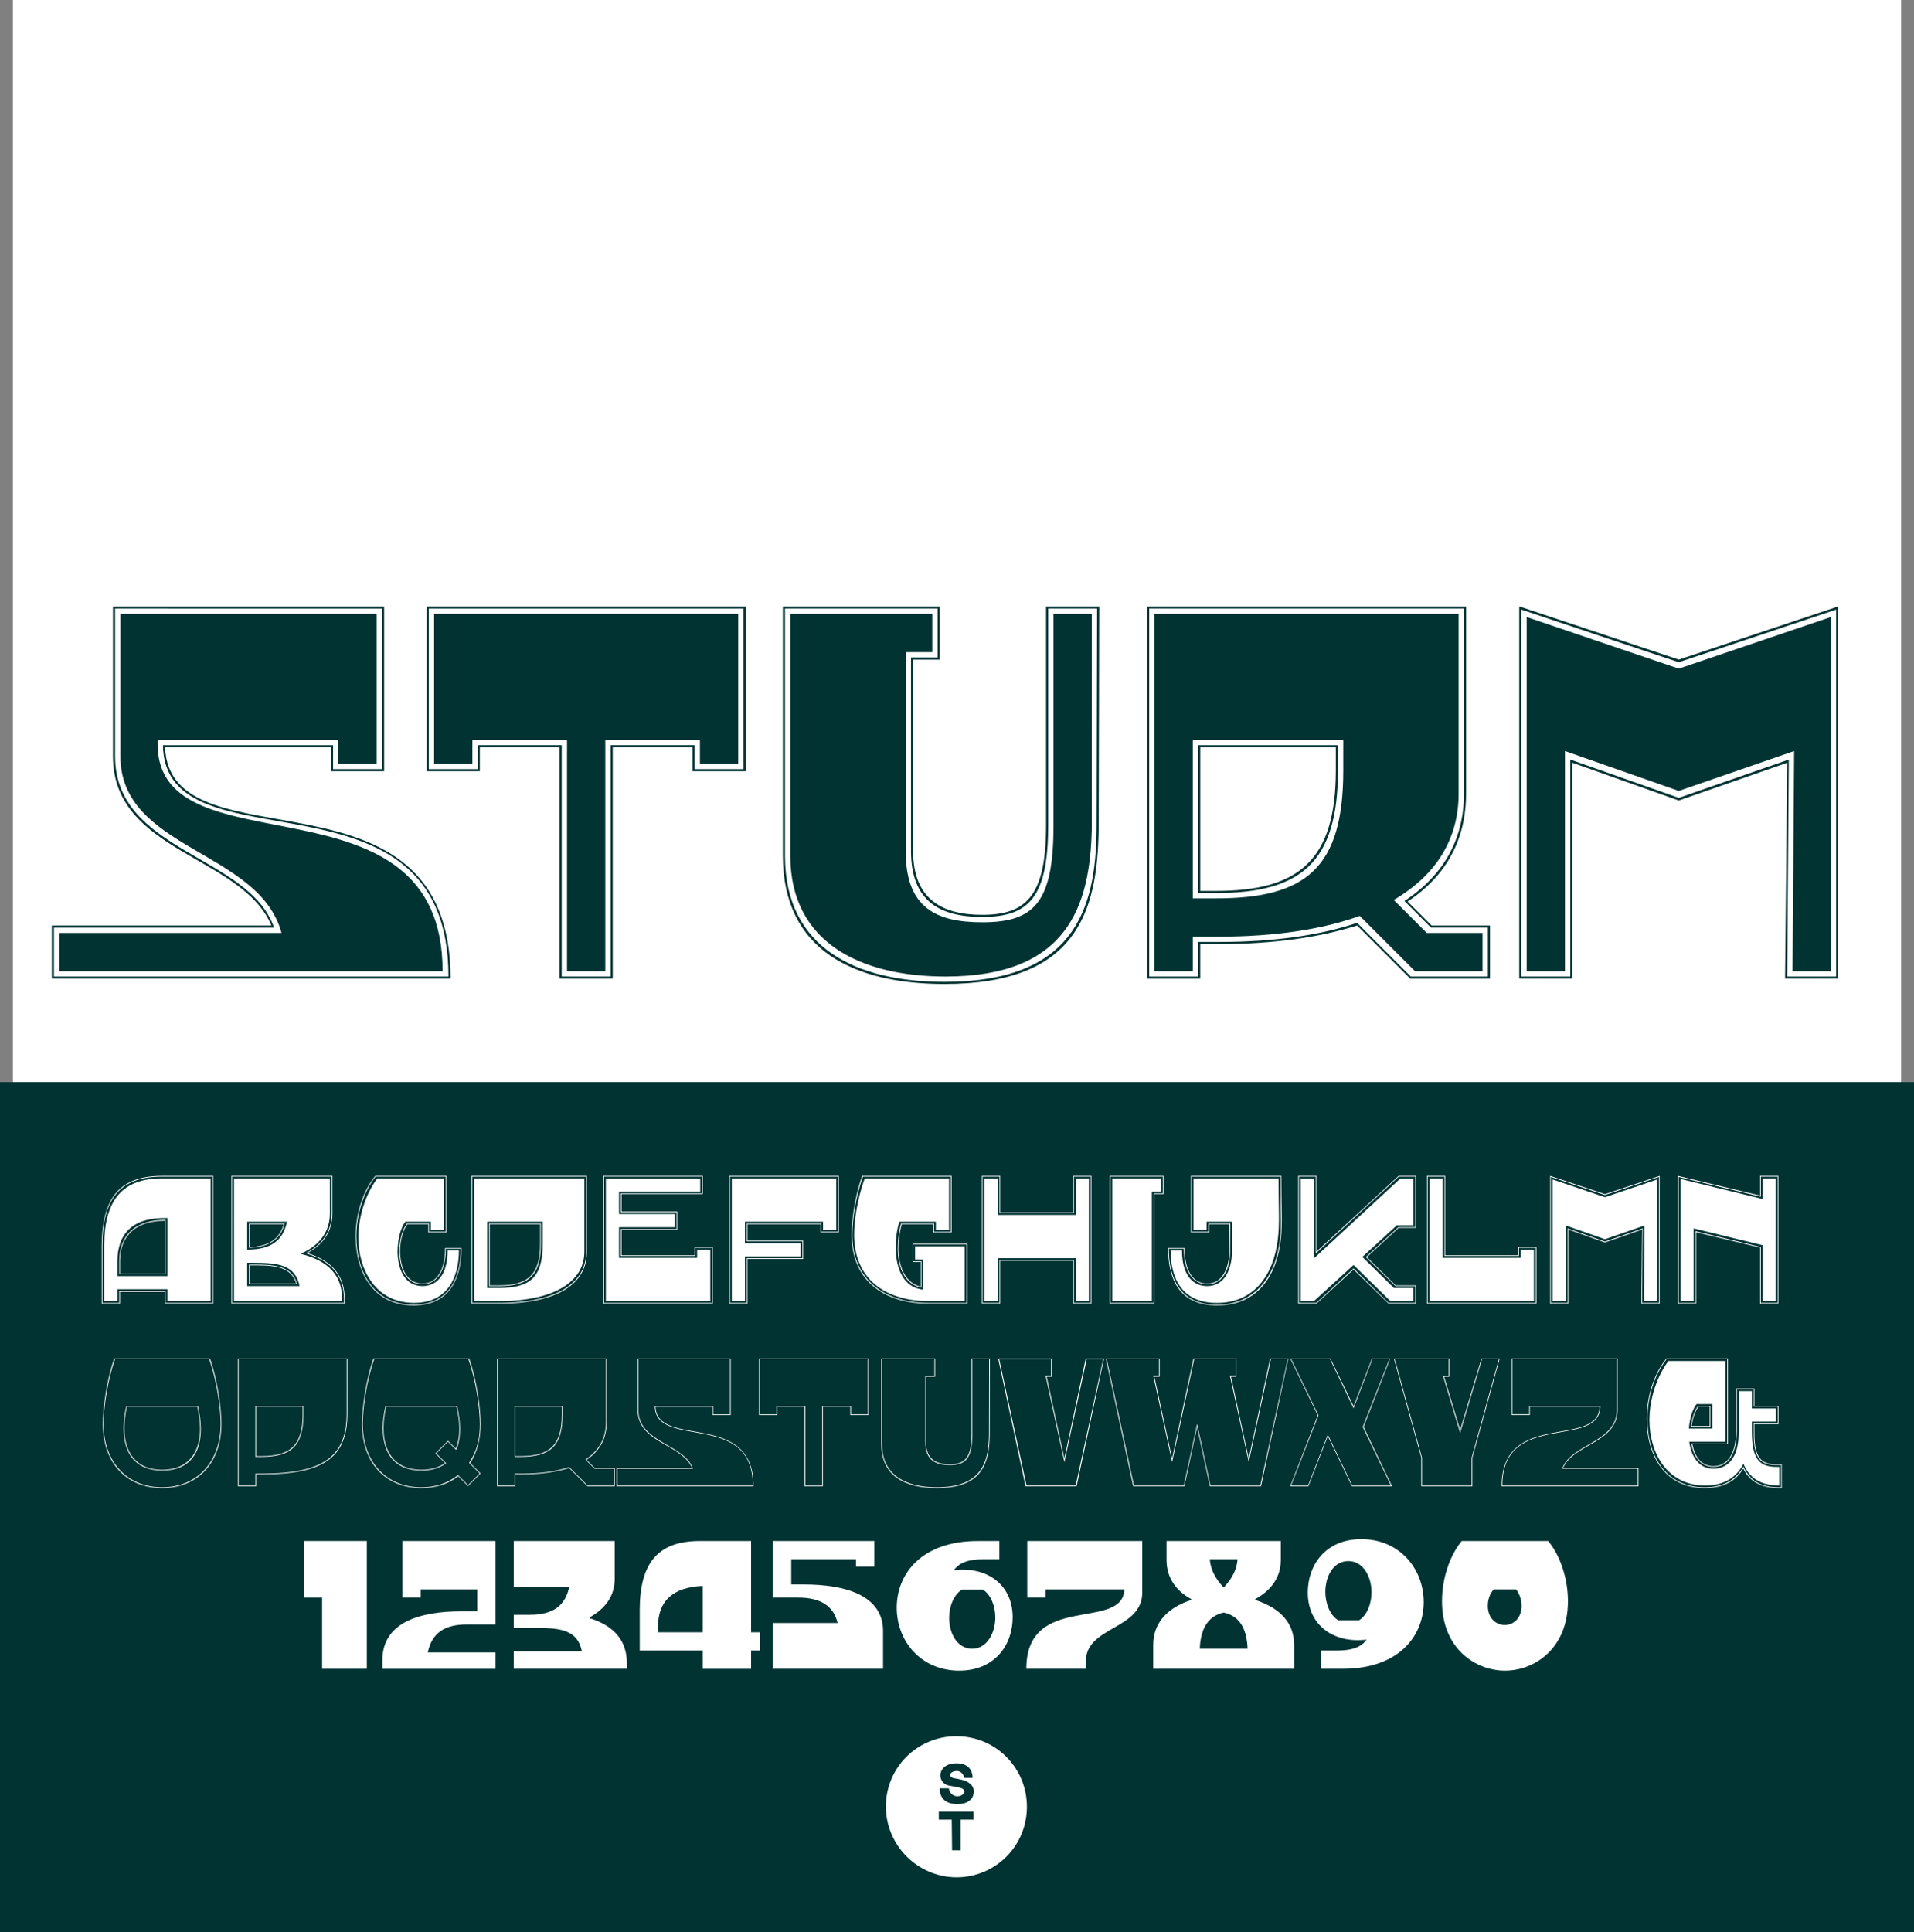 <?xml version="1.0" encoding="UTF-8"?><svg id="Layer_1" xmlns="http://www.w3.org/2000/svg" viewBox="0 0 1080 1090"><rect x="0" y="0" width="1080" height="1090" fill="#808080" stroke="none"/><defs><style>.cls-1{fill:#013333;}.cls-2{fill:#fff;}</style></defs><rect class="cls-2" x="7.27" width="1065.46" height="1080"/><rect class="cls-1" y="610.47" width="1080" height="479.53"/><path class="cls-1" d="M216.75,342.11v93h-30v-13.5h-93.6c2.7,69.3,161.1,4.2,161.1,130.5H29.25v-30h123.9c-16.8-39.6-89.4-41.1-89.4-95.4v-84.6h153ZM154.65,523.31H30.45v27.6h222.6c0-124.5-160.2-57.9-161.1-130.5h96v13.5h27.6v-90.6H64.95v83.4c0,54,75.3,55.5,89.7,96.6ZM212.55,346.31v84.6h-21.6v-13.5h-102v2.4c0,73.5,160.8,12.6,160.8,128.1h.3H33.45v-21.6h125.4c-12.6-46.8-90.9-46.8-90.9-99.6v-80.4h144.6Z"/><path class="cls-1" d="M315.75,421.61h-45v13.5h-30v-93h180v93h-30v-13.5h-45v130.5h-30v-130.5ZM344.55,550.91v-130.5h47.4v13.5h27.6v-90.6h-177.6v90.6h27.6v-13.5h47.4v130.5h27.6ZM416.55,430.91h-21.6v-13.5h-53.4v130.5h-21.6v-130.5h-53.4v13.5h-21.6v-84.6h171.6v84.6Z"/><path class="cls-1" d="M441.75,342.11h88.5v30h-15v108c0,27.6,16.8,36,39,36,24.9,0,36-10.8,36-50.4v-123.6h30l-.3,125.1c-.6,48-12.9,87.9-87,87.9-50.4,0-91.2-18.6-91.2-72.3v-140.7ZM532.95,553.91c72.9,0,85.5-40.5,85.8-86.7l.3-123.9h-27.6v122.4c0,40.8-11.1,51.6-37.2,51.6-23.4,0-40.2-8.4-40.2-37.2v-109.2h15v-27.6h-86.1v139.5c0,52.5,40.8,71.1,90,71.1ZM445.95,346.31h80.1v21.6h-15v112.2c0,31.8,16.8,40.2,43.2,40.2,29.1,0,40.2-10.8,40.2-54.6v-119.4h21.6v120.9c-.9,43.8-13.5,83.7-82.5,83.7-47.1,0-87.6-18.6-87.6-68.1v-136.5Z"/><path class="cls-1" d="M827.25,342.11v105.6c0,25.5-10.8,46.2-33,60.9l13.5,13.5h33v30h-45l-30-30c-20.7,6.6-46.5,10.5-78,10.5h-10.5v19.5h-30v-210h180ZM648.45,550.91h27.6v-19.5h11.7c31.5,0,57.6-3.9,78-10.8l30.3,30.3h43.5v-27.6h-32.1l-15-15c22.5-14.7,33.6-35.4,33.6-60.6v-104.4h-177.6v207.6ZM823.05,346.31v101.4c0,24.9-12,45.6-36.6,60l18.6,18.6h31.5v21.6h-38.1l-31.2-31.2c-20.7,7.5-47.4,11.7-79.5,11.7h-14.7v19.5h-21.6v-201.6h171.6ZM686.25,506.81c51,0,71.7-17.4,71.7-72.3v-17.1h-84.9v89.4h13.2ZM676.05,420.41h78.9v14.1c0,51.9-20.7,69.3-68.7,69.3h-10.2v-83.4ZM753.75,434.51v-12.9h-76.5v81h9c46.8,0,67.5-17.4,67.5-68.1Z"/><path class="cls-1" d="M857.25,342.11l90,30,90-30v210h-30l1.2-121.8-61.2,21.3-60-21.3v121.8h-30v-210ZM886.05,550.91v-122.4l61.2,21.6,62.1-21.6-.9,122.4h27.6v-207l-88.8,29.7-88.8-29.7v207h27.6ZM883.05,547.91v-124.2l64.2,22.5,65.1-22.5-.9,124.2h21.6v-199.8l-85.8,29.1-85.8-29.1v199.8h21.6Z"/><path class="cls-2" d="M91.38,663.36h28.94v72.1h-27.29v-6.69h-25.34v6.69h-10.3v-32.96c.21-27.19,10.61-39.14,33.99-39.14ZM67.27,735.04v-6.69h26.16v6.69h26.47v-71.27h-28.53c-23.07,0-33.58,11.95-33.58,38.73v32.55h9.48ZM91.38,664.8h27.5v69.21h-24.41v-6.69h-28.22v6.69h-7.42v-31.52c0-25.75,10.61-37.7,32.55-37.7ZM94.47,719.9v-32.75c-19.78-.51-28.22,8.86-28.22,24.62v8.14h28.22ZM93.44,688.18v30.69h-26.16v-7.11c0-14.83,8.96-23.59,26.16-23.59ZM93.02,718.46v-29.77c-16.38,0-25.34,8.45-25.34,23.07v6.7h25.34Z"/><path class="cls-2" d="M130.62,663.36h56.96v21.32c0,9.58-4.74,17.2-14.11,22.25,14.93,4.63,21.01,13.7,21.01,25.75v2.78h-63.86v-72.1ZM194.07,735.04v-2.37c0-11.95-6.08-20.91-21.01-25.44l-.52-.21.41-.21c9.48-5.05,14.21-12.67,14.21-22.14v-20.91h-56.13v71.27h63.03ZM132.06,664.8h54.07v19.88c0,9.89-5.46,17.82-16.48,22.66,16.27,4.02,23.38,12.77,23.38,25.34v1.34h-60.97v-69.21ZM161.93,689.21h-22.45v15.76h.21c12.88,0,19.98-4.84,22.25-15.76ZM142.88,712.38h-3.4v13.18h29.56c-2.37-11.95-11.84-13.18-26.16-13.18ZM140.51,690.24h20.08l-.1.41c-2.16,8.14-8.14,12.88-19.57,13.29h-.41v-13.7ZM140.51,713.41h4.43c14.32,0,20.08,2.68,22.66,10.71l.1.41h-27.19v-11.12ZM160.08,690.65h-19.16v12.88c10.51-.41,16.69-4.22,19.16-12.88ZM144.94,713.83h-4.02v10.3h26.26c-2.68-8.55-9.99-10.3-22.25-10.3Z"/><path class="cls-2" d="M200.66,697.55c0-12.46,3.91-25.34,11.12-34.2h40.17v31.93h-10.3v-4.63h-11.74c-2.68,3.5-4.12,9.37-4.12,15.14,0,9.17,3.6,18.33,12.57,18.33,7.93,0,12.77-7.21,12.77-20.08h9.27c0,15.96-5.87,32.44-27.09,32.44-22.76,0-32.65-18.95-32.65-38.93ZM259.98,704.45h-8.45c0,12.88-5.15,20.08-13.29,20.08-9.17,0-12.87-9.27-12.87-18.64,0-5.87,1.44-12.05,4.33-15.66h12.36v4.63h9.48v-31.1h-39.65c-6.8,8.86-10.81,21.32-10.81,33.78,0,19.98,9.89,38.52,32.24,38.52,20.81,0,26.68-16.07,26.68-31.62ZM258.95,705.48h-6.39c0,13.9-6.18,20.08-14.21,20.08-10.3,0-14.01-10.3-14.01-19.67,0-5.97,1.54-13.08,4.43-16.68h14.32v4.63h7.42v-29.05h-37.59c-6.28,8.34-10.71,21.12-10.71,33.37,0,18.02,9.68,36.87,31.41,36.87,19.36,0,25.34-15.04,25.34-29.56Z"/><path class="cls-2" d="M266.06,663.36h65.09v42.95c0,17.82-16.38,29.05-49.03,29.15h-16.07v-72.1ZM330.75,706.31v-42.54h-64.27v71.27h15.66c32.24-.1,48.61-11.33,48.61-28.74ZM267.51,664.8h62.21v41.51c0,16.38-16.48,27.6-47.58,27.71h-14.63v-69.21ZM274.92,689.21v37.39h6.69c17.51,0,24.62-5.97,24.62-24.82v-12.57h-31.31ZM281.62,725.57h-5.66v-35.33h29.25v11.54c0,17.82-7.11,23.79-23.59,23.79ZM276.36,690.65v34.5h5.25c16.07,0,23.17-5.97,23.17-23.38v-11.12h-28.43Z"/><path class="cls-2" d="M396.56,663.36v10.3h-45.83v9.78h31.41v10.3h-31.41v14.42h41.2v-4.63h10.3v31.93h-61.8v-72.1h56.13ZM340.84,735.04h60.97v-31.1h-9.48v4.63h-42.02v-15.24h31.41v-9.48h-31.41v-10.61h45.83v-9.48h-55.31v71.27ZM395.12,664.8v7.42h-45.83v12.67h31.41v7.42h-31.41v17.3h44.08v-4.63h7.42v29.04h-58.91v-69.21h53.25Z"/><path class="cls-2" d="M411.5,663.36h61.8v31.93h-10.3v-4.63h-41.2v9.27h31.41v10.3h-31.41v25.23h-10.3v-72.1ZM421.38,735.04v-25.23h31.41v-9.48h-31.41v-10.09h42.02v4.63h9.48v-31.1h-60.97v71.27h9.48ZM412.94,664.8h58.91v29.05h-7.42v-4.63h-44.08v12.15h31.41v7.42h-31.41v25.23h-7.42v-69.21Z"/><path class="cls-2" d="M526.65,690.65h-17.82c-1.24,4.53-1.85,9.17-1.85,13.39,0,11.95,4.74,20.08,12.57,21.83v-13.9h-4.63v-10.3h30.9v33.78h-22.45c-22.87-.1-42.85-11.74-42.85-38.83,0-8.03,1.75-21.53,5.97-33.27h50.47v31.93h-10.3v-4.63ZM536.54,694.87v-31.1h-49.64c-4.22,11.74-5.97,24.82-5.97,32.86,0,26.68,19.98,38.32,42.44,38.42h22.04v-32.96h-30.08v9.48h4.64v14.83c-8.45-1.54-13.39-9.68-13.39-22.35,0-4.22.62-9.27,1.85-13.8h18.64v4.63h9.48ZM528.09,689.21h-20.6c-1.34,4.12-2.06,9.27-2.06,14.52,0,11.23,4.02,22.76,15.55,23.79v-16.99h-4.63v-7.42h28.01v30.9h-21.01c-21.53-.1-41.4-10.71-41.4-37.39,0-8.03,1.75-20.08,5.97-31.83h47.58v29.05h-7.42v-4.63Z"/><path class="cls-2" d="M605.55,663.36h10.3v72.1h-10.3v-24.2h-41.2v24.2h-10.3v-72.1h10.3v20.6h41.2v-20.6ZM605.96,663.77v20.6h-42.02v-20.6h-9.48v71.27h9.48v-24.2h42.02v24.2h9.48v-71.27h-9.48ZM606.99,664.8v20.6h-44.08v-20.6h-7.42v69.21h7.42v-24.2h44.08v24.2h7.42v-69.21h-7.42Z"/><path class="cls-2" d="M626.15,663.36h30.38v10.3h-5.15v61.8h-25.23v-72.1ZM650.97,735.04v-61.8h5.15v-9.48h-29.56v71.27h24.41ZM649.94,734.01v-61.8h5.15v-7.42h-27.5v69.21h22.35Z"/><path class="cls-2" d="M659.11,704.04h9.27c0,12.88,4.84,20.08,12.77,20.08,8.96,0,12.05-9.06,12.57-17.3v-16.17h-11.43v4.63h-10.3v-31.93h50.98c0,16.89.72,26.37-.21,35.22-2.27,21.94-13.8,37.9-35.95,37.9s-27.71-15.86-27.71-32.44ZM722.24,699.2c.93-7.83.31-9.89.31-35.43h-50.16v31.1h9.48v-4.63h12.36l-.1,15.66c0,9.37-3.71,18.64-12.88,18.64-8.14,0-13.29-7.21-13.29-20.08h-8.45c0,16.07,5.87,31.62,27.19,31.62s33.17-15.86,35.53-36.87ZM721.01,699.3c1.13-9.06.41-17.41.41-34.5h-48v29.05h7.42v-4.63h14.32v16.68c0,9.37-3.71,19.67-14.01,19.67-8.03,0-14.21-6.18-14.21-20.08h-6.39c0,15.35,6.08,29.56,26.06,29.56,21.01,0,31.93-15.66,34.4-35.74Z"/><path class="cls-2" d="M732.54,663.36h10.3v42.74l46.35-42.74h9.79v29.35h-9.79l-17.92,16.48,16.27,15.96h11.43v10.3h-15.45l-19.78-19.26-20.91,19.26h-10.3v-72.1ZM742.74,735.04l21.01-19.47,19.78,19.47h15.04v-9.48h-11.12l-16.79-16.38,18.44-16.89h9.48v-28.53h-9.27l-46.86,43.36v-43.36h-9.48v71.27h9.79ZM797.54,664.8v26.47h-9.37l-19.47,17.82,17.82,17.51h11.02v7.42h-12.98l-20.81-20.39-22.35,20.39h-7.42v-69.21h7.42v45.11l48.82-45.11h7.31Z"/><path class="cls-2" d="M815.46,663.36v44.8h41.2v-4.63h10.3v31.93h-61.8v-72.1h10.3ZM805.57,735.04h60.97v-31.1h-9.48v4.63h-42.02v-44.8h-9.48v71.27ZM814.02,664.8v44.8h44.08v-4.63h7.42v29.04h-58.91v-69.21h7.42Z"/><path class="cls-2" d="M874.68,663.36l30.9,10.3,30.9-10.3v72.1h-10.3l.41-41.82-21.01,7.31-20.6-7.31v41.82h-10.3v-72.1ZM884.57,735.04v-42.02l21.01,7.42,21.32-7.42-.31,42.02h9.48v-71.07l-30.49,10.2-30.49-10.2v71.07h9.48ZM883.54,734.01v-42.64l22.04,7.73,22.35-7.73-.31,42.64h7.42v-68.6l-29.46,9.99-29.46-9.99v68.6h7.42Z"/><path class="cls-2" d="M946.78,663.36l46.35,11.12v-11.12h10.3v72.1h-10.3v-31.62l-36.05-8.65v40.27h-10.3v-72.1ZM956.67,735.04v-40.48l36.87,8.96v31.52h9.48v-71.27h-9.48v11.33l-46.35-11.12v71.07h9.48ZM994.57,676.44v-11.64h7.42v69.21h-7.42v-31.52l-38.93-9.48v40.99h-7.42v-68.9l46.35,11.33Z"/><path class="cls-2" d="M58,803.33c0-8.96,2.27-25.23,6.49-36.98h53.97c4.22,11.74,6.49,28.01,6.49,36.98,0,21.63-13.18,36.15-33.47,36.15s-33.47-14.52-33.47-36.15ZM124.54,803.33c0-8.96-2.27-24.82-6.49-36.56h-53.15c-4.22,11.74-6.49,27.6-6.49,36.56,0,21.22,13.18,35.74,33.06,35.74s33.06-14.52,33.06-35.74ZM69.75,805.8c0-4.02.52-8.24,1.54-12.57h40.38c1.03,4.43,1.65,8.75,1.65,12.98,0,13.18-6.18,23.38-21.73,23.38s-21.84-10.2-21.84-23.79ZM112.9,806.01c0-3.91-.62-8.03-1.54-12.36h-39.76c-.93,4.22-1.44,8.24-1.44,12.15,0,13.18,6.28,23.38,21.32,23.38s21.42-10.09,21.42-23.17Z"/><path class="cls-2" d="M134.22,766.36h61.8v31.1c0,24.72-13.29,34.2-47.89,34.3h-3.6v6.69h-10.3v-72.1ZM144.11,838.04v-6.69h4.02c34.2-.1,47.48-9.58,47.48-33.89v-30.69h-60.97v71.27h9.48ZM144.11,793.24h27.09v4.84c0,17.82-7.11,23.79-23.59,23.79h-3.5v-28.63ZM170.79,798.08v-4.43h-26.26v27.81h3.09c16.07,0,23.17-5.97,23.17-23.38Z"/><path class="cls-2" d="M204.26,803.33c0-8.96,2.27-25.23,6.49-36.98h53.97c4.22,11.74,6.49,28.01,6.49,36.98s-2.06,16.07-5.87,22.04l5.87,5.87-7.11,7.11-5.56-5.56c-5.46,4.33-12.57,6.7-20.81,6.7-20.29,0-33.47-14.52-33.47-36.15ZM258.44,832.17l5.66,5.67,6.59-6.59-5.97-5.97c5.36-8.14,6.08-15.55,6.08-21.94,0-8.96-2.27-24.82-6.49-36.56h-53.15c-4.22,11.74-6.49,27.6-6.49,36.56,0,21.22,13.18,35.74,33.06,35.74,8.03,0,15.04-2.37,20.7-6.9ZM216,805.8c0-4.02.52-8.24,1.54-12.57h40.38c1.03,4.43,1.65,8.75,1.65,12.98s-.62,8.03-1.96,11.43l-.21.31-4.63-4.63-6.59,6.59,5.56,5.56c-4.53,3.4-9.78,4.12-13.9,4.12-15.55,0-21.84-10.2-21.84-23.79ZM251.13,825.37l-5.46-5.46,7.11-7.11,4.43,4.43c1.34-3.3,1.96-7.11,1.96-11.23s-.62-8.03-1.54-12.36h-39.76c-.93,4.22-1.44,8.24-1.44,12.15,0,13.18,6.28,23.38,21.32,23.38,5.67,0,10.09-1.44,13.39-3.81Z"/><path class="cls-2" d="M280.48,766.36h61.8v36.25c0,8.75-3.71,15.86-11.33,20.91l4.63,4.63h11.33v10.3h-15.45l-10.3-10.3c-7.11,2.27-15.96,3.61-26.78,3.61h-3.6v6.69h-10.3v-72.1ZM290.37,838.04v-6.69h4.02c10.81,0,19.78-1.34,26.78-3.71l10.4,10.4h14.93v-9.48h-11.02l-5.15-5.15c7.72-5.05,11.54-12.15,11.54-20.81v-35.84h-60.97v71.27h9.48ZM290.37,793.24h27.09v4.84c0,17.82-7.11,23.79-23.59,23.79h-3.5v-28.63ZM317.05,798.08v-4.43h-26.26v27.81h3.09c16.07,0,23.17-5.97,23.17-23.38Z"/><path class="cls-2" d="M347.95,828.15h42.54c-5.77-13.6-30.69-14.11-30.69-32.75v-29.04h52.53v31.93h-10.3v-4.63h-32.14c.93,23.79,55.31,1.44,55.31,44.8h-77.25v-10.3ZM369.47,793.24h32.96v4.63h9.48v-31.1h-51.7v28.63c0,18.54,25.85,19.05,30.8,33.17h-42.64v9.48h76.42c0-42.74-55-19.88-55.31-44.8Z"/><path class="cls-2" d="M454.03,793.65h-15.45v4.63h-10.3v-31.93h61.8v31.93h-10.3v-4.63h-15.45v44.8h-10.3v-44.8ZM463.92,838.04v-44.8h16.27v4.63h9.48v-31.1h-60.97v31.1h9.48v-4.63h16.27v44.8h9.48Z"/><path class="cls-2" d="M497.29,814.66v-48.31h30.38v10.3h-5.15v37.08c0,9.48,5.77,12.36,13.39,12.36,8.55,0,12.36-3.71,12.36-17.3v-42.43h10.3l-.1,42.95c-.21,16.48-4.43,30.18-29.87,30.18-17.3,0-31.31-6.39-31.31-24.82ZM558.06,809.31l.1-42.54h-9.48v42.02c0,14.01-3.81,17.72-12.77,17.72-8.03,0-13.8-2.88-13.8-12.77v-37.49h5.15v-9.48h-29.56v47.89c0,18.02,14.01,24.41,30.9,24.41,25.03,0,29.35-13.9,29.46-29.77Z"/><path class="cls-2" d="M563.21,766.36h30.38v10.3h-2.99l9.99,46.14,12.05-56.44h10.3l-15.45,72.1h-28.84l-15.45-72.1ZM606.99,837.94l15.45-71.07h-9.27l-12.57,57.99-10.61-48.72h3.09v-9.27h-29.25l15.35,71.07h27.81Z"/><path class="cls-2" d="M623.98,766.36h30.38v10.3h-2.99l9.99,46.14,12.05-56.44h24.21v10.3h-2.99l9.99,46.14,12.05-56.44h10.3l-15.45,72.1h-28.84l-7.21-33.37-7.21,33.37h-28.84l-15.45-72.1ZM667.96,838.04l7.52-34.71,7.52,34.71h28.12l15.45-71.27h-9.48l-12.46,58.09-10.61-48.72h3.19v-9.37h-23.38l-12.46,58.09-10.61-48.72h3.19v-9.37h-29.46l15.35,71.27h28.12Z"/><path class="cls-2" d="M743.57,798.49l-15.55-32.13h22.66l13.08,26.99,10.4-26.99h10.3l-15.04,38.62,16.07,33.47h-22.66l-13.6-28.22-10.92,28.22h-10.3l15.55-39.96ZM769.11,804.57l14.83-37.8h-9.58l-10.61,27.71-13.29-27.71h-21.84l15.35,31.72-15.45,39.55h9.58l11.12-28.74,13.8,28.74h21.83l-15.96-33.06.21-.41Z"/><path class="cls-2" d="M801.97,822.39l-15.45-56.03h31.31v10.3h-2.99l9.06,30.08,12.05-40.38h10.3l-15.45,56.03v16.07h-28.84v-16.07ZM830.39,838.04v-15.66l15.35-55.62h-9.48l-12.36,41.61-9.68-32.13h3.19v-9.48h-30.38l15.35,55.62v15.66h28.01Z"/><path class="cls-2" d="M902.59,793.65h-39.34v4.63h-10.3v-31.93h59.74v29.04c0,18.64-24.92,19.16-30.69,32.75h42.54v10.3h-77.25c0-43.36,54.38-21.01,55.31-44.8ZM924.12,838.04v-9.48h-42.64c4.94-14.11,30.8-14.63,30.8-33.17v-28.63h-58.91v31.1h9.48v-4.63h40.17c-.31,24.93-55.31,2.06-55.31,44.8h76.42Z"/><path class="cls-2" d="M929.17,800.55c0-12.46,3.91-25.34,11.12-34.2h34.71v48.41h-20.08c1.34,6.9,4.94,12.36,11.95,12.36,7.93,0,12.77-7.21,12.77-20.08v-23.69h10.3v9.79h13.6v10.3h-13.6v5.36c0,13.6,3.81,17.3,12.36,17.3h3.09v13.39h-1.44c-10.4,0-16.69-3.71-20.29-11.02-3.91,6.69-10.71,11.02-21.84,11.02-22.76,0-32.65-18.95-32.65-38.93ZM954.3,814.35h20.29v-47.58h-34.19c-6.9,8.96-10.81,21.22-10.81,33.89,0,19.88,9.89,38.42,32.24,38.42,11.33,0,18.13-4.84,21.94-11.74l.21.62c3.91,7.62,9.58,11.12,19.98,11.12h1.03v-12.57h-2.68c-8.96,0-12.77-3.71-12.77-17.72v-5.77h13.6v-9.48h-13.6v-9.79h-9.48v23.28c0,12.67-4.63,20.5-13.18,20.5-7.42,0-11.33-5.87-12.57-13.18ZM930.71,801.17c0-12.26,4.43-25.03,10.71-33.37h32.13v45.53h-20.39c1.03,7.83,5.05,15.24,13.7,15.24,8.03,0,14.21-6.18,14.21-20.08v-23.69h7.42v9.78h13.6v7.42h-13.6v5.46c0,15.04,3.81,20.08,13.8,20.08h1.65v10.51c-11.43,0-17.2-5.05-20.19-12.26-3.6,7.11-10.3,12.26-21.63,12.26-21.73,0-31.41-18.85-31.41-36.87ZM966.15,805.91v-13.8h-8.86c-2.47,3.09-3.91,8.65-4.33,13.8h13.18ZM958.21,793.14h6.9v11.74h-11.02c.52-4.53,1.85-8.96,4.12-11.74ZM964.7,804.47v-10.92h-6.28c-2.06,2.68-3.3,6.59-3.91,10.92h10.2Z"/><path class="cls-2" d="M206.99,941.45h-25.23v-40.17h-10.3v-31.93h35.53v72.1Z"/><path class="cls-2" d="M227.08,901.29v-31.93h52.53v47.07h-15.96c-12.87,0-19.98,4.84-22.25,15.76h38.21v9.27h-63.86v-4.74c0-21.63,21.42-27.71,44.7-27.71h8.86v-12.36h-31.93v4.63h-10.3Z"/><path class="cls-2" d="M302.16,918.38h-12.26v-7.42h9.06c12.88,0,19.98-4.84,22.25-15.76h-31.31v-25.85h56.96v21.32c0,9.48-5.05,16.69-14.11,21.73v.51c14.93,4.63,21.01,13.7,21.01,25.75v2.78h-63.86v-9.89h38.42c-2.37-11.95-11.84-13.18-26.16-13.18Z"/><path class="cls-2" d="M360.98,908.5c0-27.19,10.61-39.14,33.89-39.14h28.94v51.5h5.15v10.3h-5.15v10.3h-27.29v-10.3h-35.53v-22.66ZM396.51,920.86v-26.16c-16.79.72-25.23,8.45-25.23,23.07v3.09h25.23Z"/><path class="cls-2" d="M493.33,869.36v14.52h-10.3v-4.22h-36.56v14.21h7.11c23.28,0,44.7,6.08,44.7,26.26v21.32h-62.11v-25.85h36.46c-2.27-9.48-9.37-14.32-22.25-14.32h-14.21v-31.93h57.16Z"/><path class="cls-2" d="M551.62,869.36h12.26v10.3h-9.06c-8.14,0-13.59,1.85-16.58,6.18,18.02-2.27,33.17,7.62,33.17,26.57,0,15.14-9.68,30.08-30.18,30.08-21.63,0-35.23-16.69-35.23-35.53s13.8-37.59,45.63-37.59ZM535.56,912.72c0,8.55,4.43,17.41,12.98,17.41s13.08-9.17,13.08-17.61c0-6.28-2.37-12.77-7-15.76h-11.84c-4.74,2.99-7.21,9.68-7.21,15.96Z"/><path class="cls-2" d="M644.53,898.4c0,21.11-31.83,18.95-31.83,38.83v4.22h-33.58c0-43.36,54.38-21.01,55.31-44.8h-44.49v4.63h-10.3v-31.93h64.89v29.04Z"/><path class="cls-2" d="M730.22,941.45h-79.51v-13.49c0-11.74,7.21-20.7,21.42-25.34v-.51c-9.27-5.05-13.9-12.67-13.9-22.14v-10.61h64.48v10.61c0,9.58-5.15,17.1-14.42,22.14v.51c14.52,4.63,21.94,13.39,21.94,25.34v13.49ZM690.47,909.73c-7.93,1.75-12.98,7.83-13.49,20.39h26.99c-.52-12.57-5.36-18.64-13.49-20.39ZM690.47,895.62c2.58-2.88,7.21-7.93,7.83-15.96h-15.66c.62,7.83,5.15,12.98,7.83,15.96Z"/><path class="cls-2" d="M757.73,941.45h-12.26v-10.3h9.06c8.14,0,13.6-1.85,16.58-6.18-18.02,2.27-33.17-7.62-33.17-26.57,0-15.14,9.68-30.08,30.18-30.08,21.63,0,35.22,16.69,35.22,35.53s-13.8,37.59-45.63,37.59ZM773.9,898.3c0-8.45-4.43-17.61-13.08-17.61s-12.98,8.86-12.98,17.41c0,6.28,2.47,12.98,7.21,15.96h11.84c4.64-2.99,7-9.48,7-15.76Z"/><path class="cls-2" d="M824.78,869.36h48.82c7.21,8.86,11.12,21.83,11.12,33.99,0,26.57-18.75,39.14-35.53,39.14s-35.53-12.57-35.53-39.14c0-12.15,3.91-25.13,11.12-33.99ZM849.09,916.74c4.74,0,9.48-3.71,9.48-10.82,0-2.99-.93-6.39-3.09-9.27h-12.67c-2.27,2.78-3.3,5.77-3.3,9.27,0,7.11,4.74,10.82,9.58,10.82Z"/><path class="cls-2" d="M539.64,979.5c-22.1,0-39.8,17.7-39.8,39.8.2,21.9,17.9,39.6,39.8,39.8,22.1,0,39.8-17.7,39.8-39.8s-17.7-39.8-39.8-39.8ZM549.32,1026.56h-7.3v17.3h-4.8l-.2-17.3h-7.3v-4.5h19.6v4.5ZM540.2,1017.78c-8.9,0-10-5.9-10-8.9h5.2c.3,2.5,2.3,4.5,4.8,4.5,1.9,0,3.9-1.1,3.9-2.7,0-1.2-1-1.8-3-2.3l-4.8-.9c-3.2-.2-5.7-2.7-5.7-5.9,0-2.9,2.3-6.8,9.1-6.8,8,0,9.1,5.5,9.1,8.2h-4.8c-.2-2.3-2.2-3.9-4-3.9-1.9,0-3.9.9-3.9,2.3,0,.9.9,1.6,2.3,1.8l3.6.7c4.3.9,7.5,3.2,7.5,6.8,0,2.8-1.8,7.1-9.3,7.1Z"/></svg>